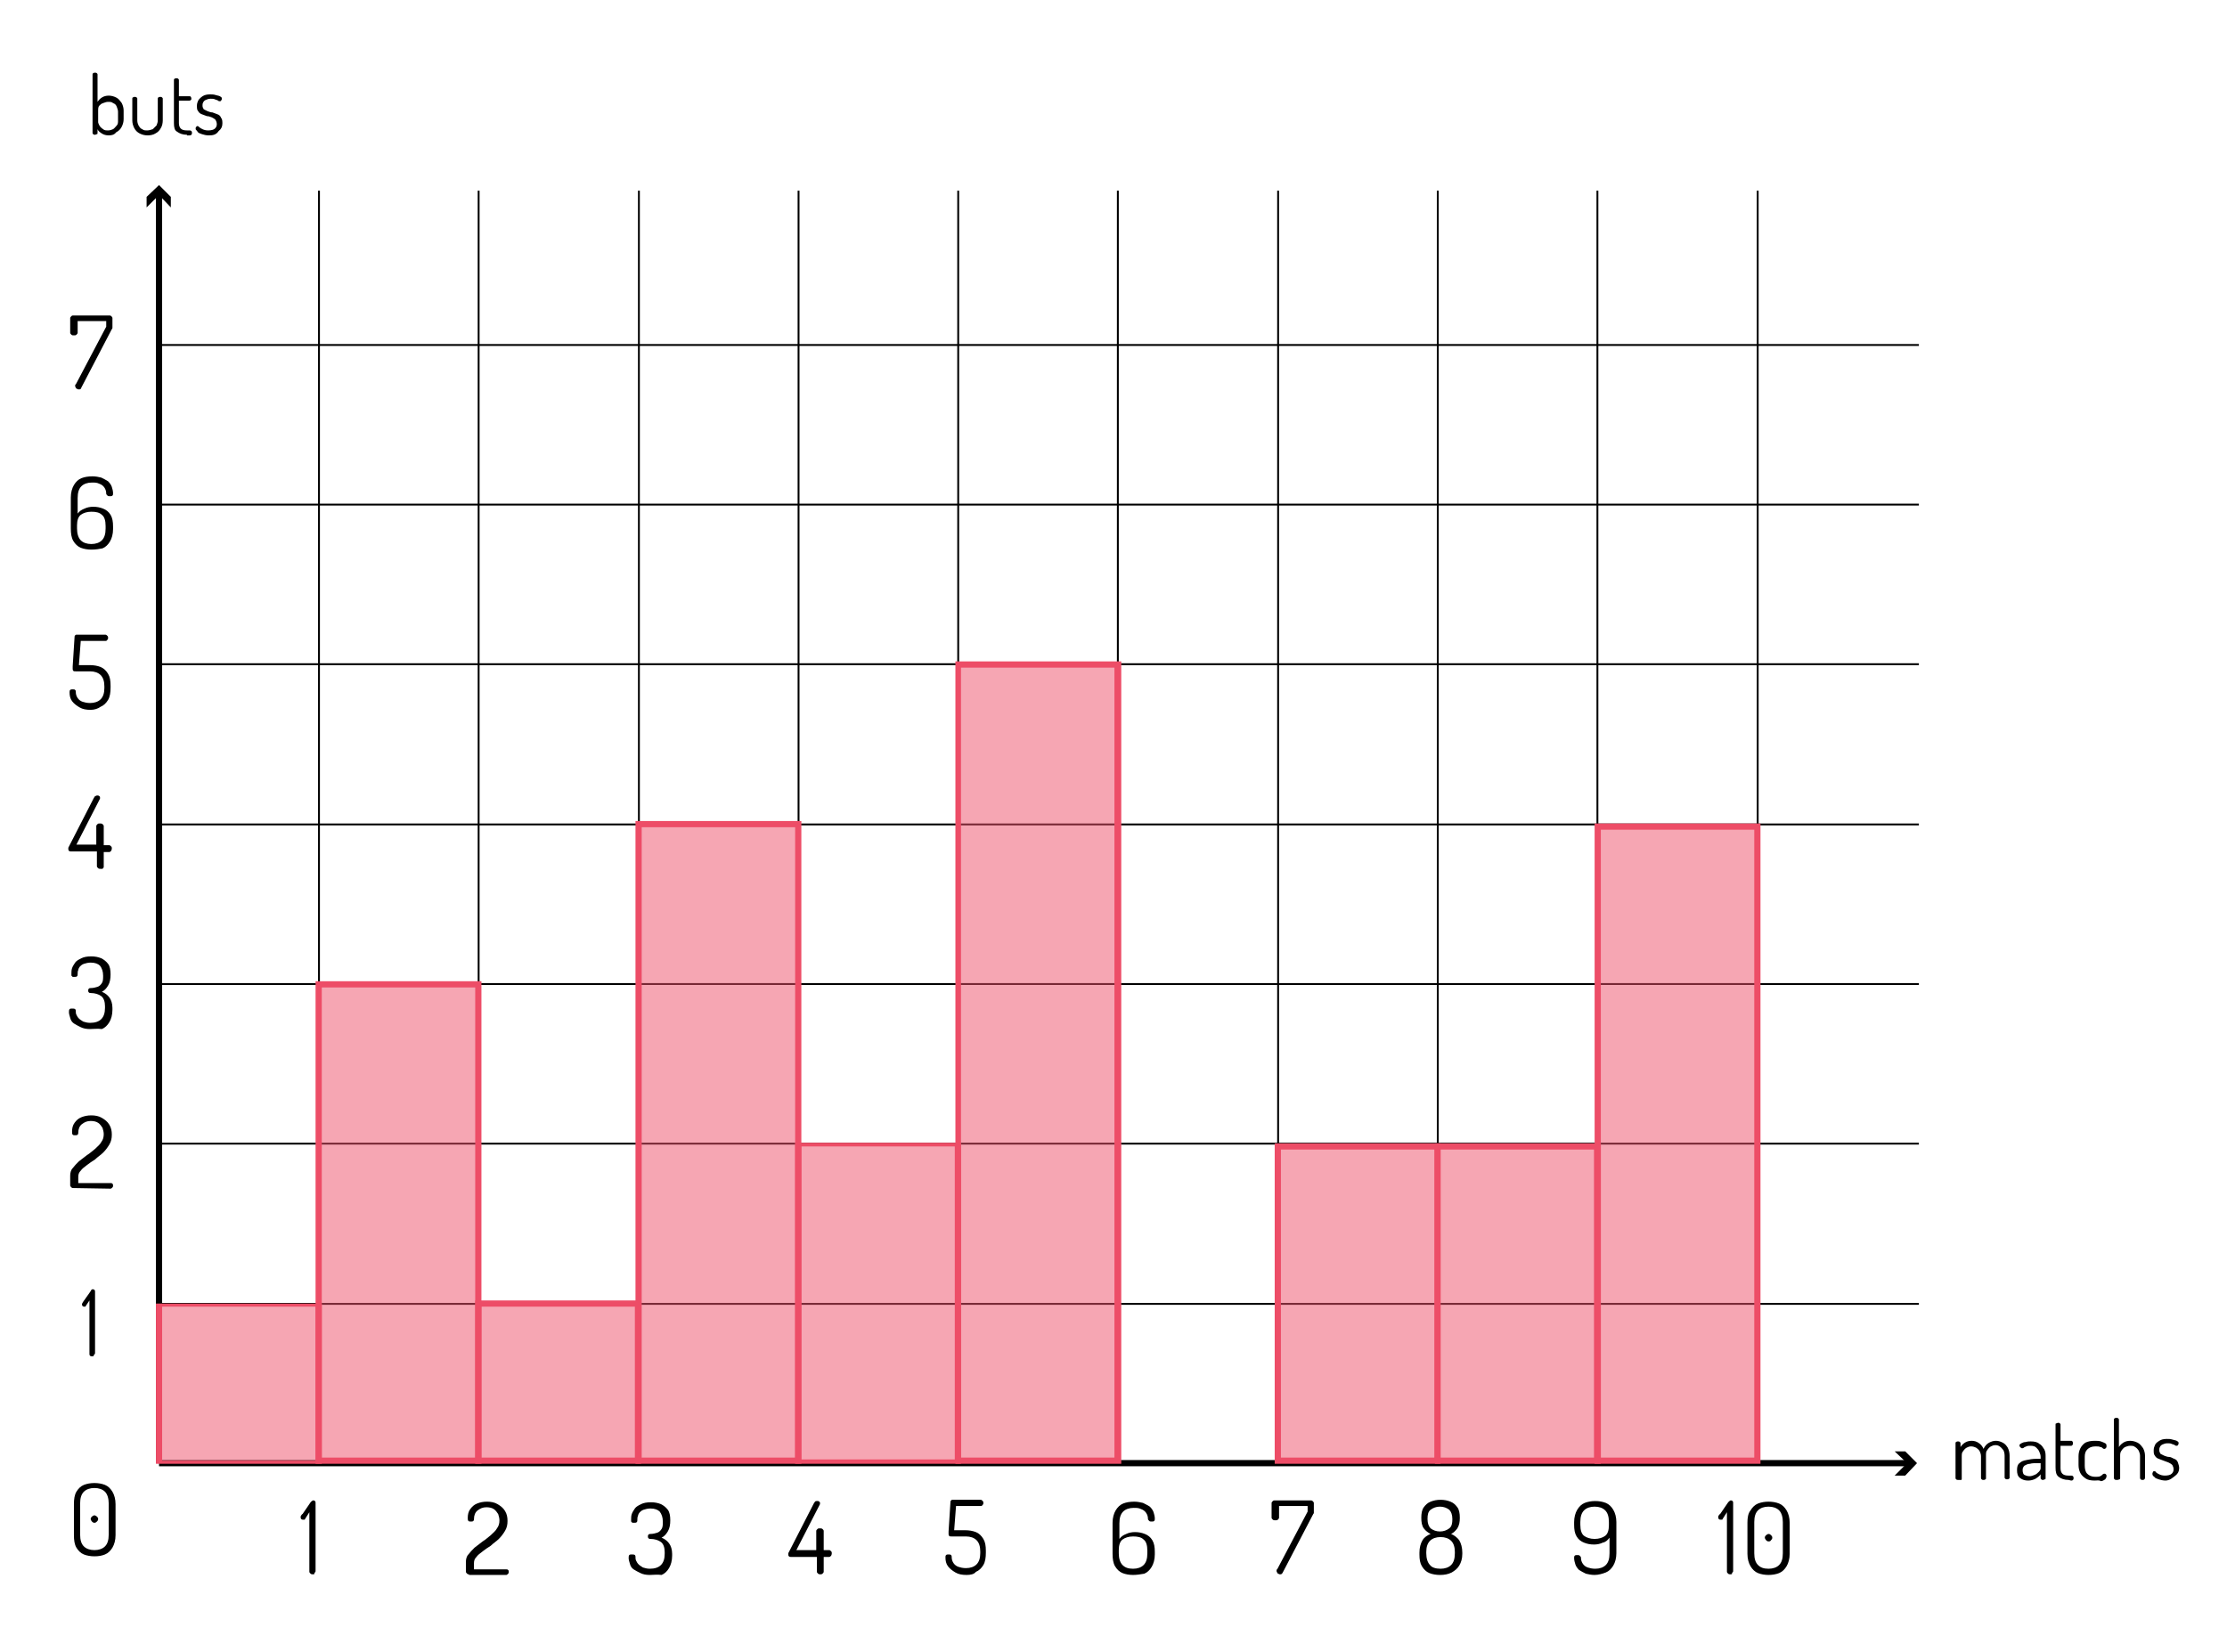 <?xml version="1.0" encoding="utf-8"?>
<!-- Generator: Adobe Illustrator 24.0.0, SVG Export Plug-In . SVG Version: 6.00 Build 0)  -->
<svg version="1.1" id="Layer_1" xmlns="http://www.w3.org/2000/svg" xmlns:xlink="http://www.w3.org/1999/xlink" x="0px" y="0px"
	 viewBox="0 0 358.5 266" style="enable-background:new 0 0 358.5 266;" xml:space="preserve">
<style type="text/css">
	.st0{fill:none;stroke:#000000;stroke-width:0.25;stroke-miterlimit:10;}
	.st1{opacity:0.5;}
	.st2{fill:#ED4D67;}
</style>
<g>
	<g>
		<g>
			<path d="M17.5,21.8c-0.4,0-0.8-0.1-1.1-0.3c-0.3-0.2-0.6-0.4-0.7-0.7v0.6c0,0.1,0,0.2-0.1,0.2s-0.2,0.1-0.3,0.1s-0.2,0-0.3-0.1
				s-0.1-0.1-0.1-0.2V12c0-0.1,0-0.2,0.1-0.2c0.1-0.1,0.2-0.1,0.3-0.1s0.2,0,0.3,0.1s0.1,0.1,0.1,0.2v4.4c0.2-0.3,0.4-0.5,0.7-0.7
				s0.7-0.3,1.1-0.3s0.8,0.1,1.2,0.3c0.4,0.2,0.6,0.5,0.9,0.9c0.2,0.4,0.3,0.8,0.3,1.2v1.4c0,0.4-0.1,0.8-0.3,1.2
				c-0.2,0.4-0.5,0.7-0.9,0.9C18.4,21.7,18,21.8,17.5,21.8z M17.4,21c0.3,0,0.6-0.1,0.8-0.2s0.4-0.4,0.6-0.6s0.2-0.5,0.2-0.8V18
				c0-0.3-0.1-0.5-0.2-0.8s-0.3-0.5-0.6-0.6c-0.2-0.2-0.5-0.2-0.8-0.2s-0.5,0.1-0.8,0.2S16.2,16.8,16,17c-0.2,0.2-0.2,0.5-0.2,0.9
				v1.8c0,0.1,0.1,0.3,0.2,0.5c0.1,0.2,0.3,0.4,0.6,0.6C16.8,21,17.1,21,17.4,21z"/>
			<path d="M23.8,21.8c-0.5,0-0.9-0.1-1.3-0.3c-0.4-0.2-0.7-0.5-0.9-0.9s-0.3-0.8-0.3-1.2v-3.5c0-0.1,0-0.2,0.1-0.2
				c0.1-0.1,0.2-0.1,0.3-0.1c0.1,0,0.2,0,0.3,0.1c0.1,0.1,0.1,0.1,0.1,0.2v3.5c0,0.3,0.1,0.6,0.2,0.8c0.2,0.3,0.3,0.5,0.6,0.6
				c0.2,0.2,0.5,0.2,0.8,0.2s0.6-0.1,0.9-0.2c0.2-0.2,0.4-0.4,0.6-0.6c0.1-0.3,0.2-0.5,0.2-0.8v-3.5c0-0.1,0-0.2,0.1-0.2
				c0.1-0.1,0.2-0.1,0.3-0.1c0.1,0,0.2,0,0.3,0.1c0.1,0.1,0.1,0.1,0.1,0.2v3.5c0,0.4-0.1,0.9-0.3,1.2c-0.2,0.4-0.5,0.7-0.9,0.9
				C24.7,21.7,24.2,21.8,23.8,21.8z"/>
			<path d="M30.1,21.7c-0.7,0-1.2-0.2-1.6-0.5C28.1,21,28,20.5,28,19.8v-6.9c0-0.1,0-0.2,0.1-0.2c0.1-0.1,0.2-0.1,0.3-0.1
				c0.1,0,0.2,0,0.3,0.1c0.1,0.1,0.1,0.1,0.1,0.2v2.6h1.7c0.1,0,0.2,0,0.2,0.1c0.1,0.1,0.1,0.2,0.1,0.3c0,0.1,0,0.2-0.1,0.2
				c-0.1,0.1-0.1,0.1-0.2,0.1h-1.7v3.6c0,0.4,0.1,0.7,0.3,0.9s0.5,0.3,1,0.3h0.4c0.1,0,0.2,0,0.3,0.1s0.1,0.2,0.1,0.3
				c0,0.1,0,0.2-0.1,0.3c-0.1,0.1-0.2,0.1-0.3,0.1h-0.4V21.7z"/>
			<path d="M33.6,21.8c-0.4,0-0.8-0.1-1.1-0.2s-0.6-0.2-0.7-0.4s-0.3-0.3-0.3-0.4s0-0.1,0-0.2s0.1-0.1,0.1-0.2c0,0,0.1-0.1,0.2-0.1
				s0.2,0.1,0.3,0.2c0.1,0.1,0.3,0.2,0.5,0.3c0.2,0.1,0.5,0.2,0.9,0.2c0.5,0,0.9-0.1,1.1-0.3c0.2-0.2,0.3-0.4,0.3-0.7
				c0-0.3-0.1-0.5-0.2-0.7c-0.2-0.2-0.4-0.3-0.6-0.4c-0.3-0.1-0.5-0.2-0.8-0.2c-0.3-0.1-0.5-0.2-0.8-0.3s-0.5-0.3-0.6-0.5
				c-0.2-0.2-0.2-0.5-0.2-0.9c0-0.3,0.1-0.6,0.2-0.8s0.4-0.5,0.7-0.7s0.7-0.3,1.2-0.3c0.3,0,0.6,0,0.9,0.1c0.3,0.1,0.5,0.1,0.7,0.2
				s0.3,0.2,0.3,0.3c0,0,0,0.1,0,0.2s-0.1,0.1-0.1,0.2c-0.1,0.1-0.1,0.1-0.2,0.1s-0.2,0-0.3-0.1s-0.3-0.1-0.5-0.2s-0.4-0.1-0.7-0.1
				s-0.6,0.1-0.8,0.2s-0.3,0.2-0.4,0.4s-0.1,0.3-0.1,0.5c0,0.3,0.1,0.4,0.2,0.6c0.2,0.1,0.4,0.2,0.6,0.3c0.3,0.1,0.5,0.2,0.8,0.2
				c0.3,0.1,0.5,0.2,0.8,0.3c0.3,0.1,0.5,0.3,0.6,0.6c0.2,0.2,0.2,0.6,0.2,0.9c0,0.5-0.2,0.9-0.6,1.2C34.8,21.7,34.3,21.8,33.6,21.8
				z"/>
		</g>
	</g>
</g>
<g>
	<g>
		<path d="M315.2,238.3c-0.1,0-0.2,0-0.3-0.1c-0.1-0.1-0.1-0.1-0.1-0.2v-5.6c0-0.1,0-0.2,0.1-0.2c0.1-0.1,0.2-0.1,0.3-0.1
			c0.1,0,0.2,0,0.3,0.1c0.1,0.1,0.1,0.1,0.1,0.2v0.6c0.2-0.3,0.4-0.5,0.7-0.7s0.7-0.3,1.1-0.3s0.8,0.1,1.2,0.4
			c0.3,0.2,0.6,0.6,0.7,0.9c0.2-0.4,0.5-0.8,0.9-1s0.7-0.3,1.1-0.3s0.7,0.1,1.1,0.3s0.6,0.5,0.8,0.8c0.2,0.4,0.3,0.8,0.3,1.3v3.5
			c0,0.1,0,0.2-0.1,0.2c-0.1,0.1-0.2,0.1-0.3,0.1c-0.1,0-0.2,0-0.3-0.1c-0.1-0.1-0.1-0.1-0.1-0.2v-3.5c0-0.4-0.1-0.7-0.2-0.9
			c-0.2-0.2-0.3-0.4-0.6-0.6s-0.5-0.2-0.7-0.2c-0.3,0-0.5,0.1-0.7,0.2s-0.4,0.3-0.6,0.6c-0.2,0.2-0.2,0.5-0.2,0.9v3.6
			c0,0.1,0,0.2-0.1,0.2c-0.1,0.1-0.2,0.1-0.3,0.1c-0.1,0-0.2,0-0.3-0.1s-0.1-0.1-0.1-0.2v-3.5c0-0.3-0.1-0.6-0.2-0.8
			c-0.1-0.2-0.3-0.4-0.6-0.6c-0.2-0.1-0.5-0.2-0.8-0.2s-0.5,0.1-0.7,0.2s-0.4,0.3-0.6,0.6c-0.2,0.2-0.2,0.5-0.2,0.9v3.5
			c0,0.1,0,0.2-0.1,0.2C315.4,238.3,315.3,238.3,315.2,238.3z"/>
		<path d="M326.5,238.4c-0.5,0-0.9-0.1-1.3-0.4s-0.5-0.7-0.5-1.3c0-0.5,0.1-0.9,0.4-1.1c0.3-0.3,0.6-0.4,1.1-0.5s1-0.2,1.6-0.2h0.7
			v-0.3c0-0.3-0.1-0.6-0.2-0.8c-0.1-0.3-0.3-0.5-0.5-0.7s-0.5-0.3-0.9-0.3c-0.3,0-0.5,0-0.7,0.1s-0.3,0.1-0.4,0.2s-0.2,0.1-0.3,0.1
			c-0.1,0-0.2-0.1-0.3-0.2c-0.1-0.1-0.1-0.2-0.1-0.3c0-0.1,0.1-0.2,0.3-0.3c0.2-0.1,0.4-0.2,0.7-0.2c0.3-0.1,0.6-0.1,0.8-0.1
			c0.6,0,1.1,0.1,1.4,0.4c0.4,0.2,0.6,0.6,0.8,0.9c0.2,0.4,0.2,0.8,0.2,1.2v3.4c0,0.1,0,0.2-0.1,0.2s-0.2,0.1-0.3,0.1
			c-0.1,0-0.2,0-0.3-0.1s-0.1-0.1-0.1-0.2v-0.6c-0.2,0.3-0.5,0.5-0.8,0.7C327.3,238.3,326.9,238.4,326.5,238.4z M326.7,237.7
			c0.3,0,0.6-0.1,0.8-0.2c0.3-0.1,0.5-0.3,0.7-0.5s0.3-0.4,0.3-0.6v-0.8h-0.6c-0.4,0-0.8,0-1.1,0.1c-0.4,0-0.7,0.2-0.9,0.3
			c-0.2,0.2-0.3,0.4-0.3,0.7c0,0.4,0.1,0.7,0.3,0.8C326.1,237.6,326.4,237.7,326.7,237.7z"/>
		<path d="M333,238.3c-0.7,0-1.2-0.2-1.6-0.5s-0.5-0.8-0.5-1.5v-6.9c0-0.1,0-0.2,0.1-0.2s0.2-0.1,0.3-0.1c0.1,0,0.2,0,0.3,0.1
			c0.1,0.1,0.1,0.1,0.1,0.2v2.6h1.7c0.1,0,0.2,0,0.2,0.1c0.1,0.1,0.1,0.2,0.1,0.3s0,0.2-0.1,0.3c-0.1,0.1-0.1,0.1-0.2,0.1h-1.7v3.6
			c0,0.4,0.1,0.7,0.3,0.9c0.2,0.2,0.5,0.3,1,0.3h0.4c0.1,0,0.2,0,0.3,0.1c0.1,0.1,0.1,0.2,0.1,0.3c0,0.1,0,0.2-0.1,0.3
			s-0.2,0.1-0.3,0.1L333,238.3L333,238.3z"/>
		<path d="M337.2,238.4c-0.6,0-1.1-0.1-1.4-0.3s-0.7-0.5-0.9-0.9c-0.2-0.4-0.3-0.8-0.3-1.3v-1.4c0-0.5,0.1-0.9,0.3-1.3
			c0.2-0.4,0.5-0.7,0.8-0.9c0.4-0.2,0.9-0.3,1.5-0.3c0.4,0,0.7,0,1,0.1s0.5,0.2,0.7,0.3c0.2,0.1,0.2,0.3,0.2,0.4s0,0.1,0,0.2
			s-0.1,0.1-0.1,0.2c-0.1,0-0.1,0.1-0.2,0.1s-0.2,0-0.3-0.1c-0.1-0.1-0.2-0.2-0.4-0.2c-0.2-0.1-0.4-0.1-0.8-0.1
			c-0.6,0-1,0.2-1.3,0.5s-0.4,0.7-0.4,1.2v1.4c0,0.5,0.1,1,0.4,1.3s0.7,0.5,1.3,0.5c0.3,0,0.6,0,0.8-0.1c0.2-0.1,0.3-0.2,0.4-0.3
			c0.1-0.1,0.2-0.1,0.3-0.1c0.1,0,0.1,0,0.2,0.1s0.1,0.1,0.1,0.2s0,0.1,0,0.2s-0.1,0.2-0.2,0.4c-0.2,0.1-0.4,0.3-0.7,0.3
			C337.9,238.3,337.6,238.4,337.2,238.4z"/>
		<path d="M340.7,238.3c-0.1,0-0.2,0-0.3-0.1c-0.1-0.1-0.1-0.1-0.1-0.2v-9.4c0-0.1,0-0.2,0.1-0.2c0.1-0.1,0.2-0.1,0.3-0.1
			c0.1,0,0.2,0,0.3,0.1c0.1,0.1,0.1,0.1,0.1,0.2v4.4c0.2-0.3,0.4-0.5,0.7-0.7s0.7-0.3,1.1-0.3s0.8,0.1,1.2,0.3
			c0.4,0.2,0.6,0.5,0.9,0.9c0.2,0.4,0.3,0.8,0.3,1.2v3.5c0,0.1,0,0.2-0.1,0.3c-0.1,0.1-0.2,0.1-0.3,0.1c-0.1,0-0.2,0-0.3-0.1
			c-0.1-0.1-0.1-0.1-0.1-0.3v-3.5c0-0.3-0.1-0.5-0.2-0.8c-0.2-0.3-0.4-0.5-0.6-0.6c-0.2-0.2-0.5-0.2-0.8-0.2s-0.5,0.1-0.8,0.2
			c-0.2,0.1-0.4,0.3-0.6,0.6s-0.2,0.5-0.2,0.9v3.5c0,0.1,0,0.2-0.1,0.2C341,238.3,340.9,238.3,340.7,238.3z"/>
		<path d="M348.6,238.4c-0.4,0-0.8-0.1-1.1-0.2c-0.3-0.1-0.6-0.2-0.7-0.4c-0.2-0.1-0.3-0.3-0.3-0.4s0-0.1,0-0.2s0.1-0.1,0.1-0.2
			s0.1-0.1,0.2-0.1s0.2,0,0.3,0.2c0.1,0.1,0.3,0.2,0.5,0.3c0.2,0.1,0.5,0.2,0.9,0.2c0.5,0,0.9-0.1,1.1-0.3s0.3-0.4,0.3-0.7
			c0-0.3-0.1-0.5-0.2-0.7c-0.2-0.2-0.4-0.3-0.6-0.4c-0.3-0.1-0.5-0.2-0.8-0.3c-0.3-0.1-0.5-0.2-0.8-0.3c-0.3-0.1-0.5-0.3-0.6-0.5
			c-0.2-0.2-0.2-0.5-0.2-0.9c0-0.3,0.1-0.6,0.2-0.8c0.1-0.3,0.4-0.5,0.7-0.7s0.7-0.3,1.2-0.3c0.3,0,0.6,0,0.9,0.1s0.5,0.1,0.7,0.2
			s0.3,0.2,0.3,0.3c0,0,0,0.1,0,0.2s-0.1,0.1-0.1,0.2c-0.1,0.1-0.1,0.1-0.2,0.1s-0.2,0-0.3-0.1c-0.1-0.1-0.3-0.1-0.5-0.2
			s-0.4-0.1-0.7-0.1c-0.3,0-0.6,0.1-0.8,0.2c-0.2,0.1-0.3,0.2-0.4,0.4c-0.1,0.2-0.1,0.3-0.1,0.5c0,0.3,0.1,0.4,0.2,0.6
			c0.2,0.1,0.4,0.2,0.6,0.3c0.3,0.1,0.5,0.2,0.8,0.2s0.5,0.2,0.8,0.3c0.3,0.1,0.5,0.3,0.6,0.6s0.2,0.6,0.2,0.9
			c0,0.5-0.2,0.9-0.6,1.2S349.3,238.4,348.6,238.4z"/>
	</g>
</g>
<g>
	<g>
		<g>
			<g>
				<path d="M50.4,253.5c-0.1,0-0.3,0-0.4-0.1c-0.1-0.1-0.2-0.2-0.2-0.3v-9.6l-0.7,1.1c0,0.1-0.1,0.1-0.1,0.1c-0.1,0-0.1,0-0.2,0
					c-0.1,0-0.2,0-0.3-0.1s-0.1-0.2-0.1-0.3c0-0.1,0-0.2,0.1-0.3s0.1-0.2,0.2-0.2l1.3-1.9c0.1-0.1,0.1-0.1,0.2-0.2
					c0.1,0,0.1-0.1,0.2-0.1c0.1,0,0.2,0,0.3,0.1s0.1,0.2,0.1,0.3v11c0,0.1-0.1,0.2-0.2,0.3C50.7,253.4,50.6,253.5,50.4,253.5z"/>
			</g>
		</g>
	</g>
	<g>
		<g>
			<g>
				<path d="M14.8,218.4c-0.1,0-0.2,0-0.3-0.1s-0.1-0.2-0.1-0.3v-8.6l-0.6,0.9c0,0.1-0.1,0.1-0.1,0.1h-0.1c-0.1,0-0.2,0-0.3-0.1
					s-0.1-0.2-0.1-0.3c0-0.1,0-0.1,0.1-0.2c0-0.1,0.1-0.2,0.1-0.2l1.2-1.7c0-0.1,0.1-0.1,0.1-0.2c0,0,0.1-0.1,0.2-0.1
					c0.1,0,0.2,0,0.3,0.1s0.1,0.2,0.1,0.3v9.9c0,0.1-0.1,0.2-0.2,0.3C15.1,218.4,15,218.4,14.8,218.4z"/>
			</g>
		</g>
	</g>
	<g>
		<g>
			<g>
				<path d="M11.8,191.3c-0.1,0-0.2,0-0.3-0.1s-0.2-0.2-0.2-0.3v-1.6c0-0.4,0.1-0.9,0.4-1.2c0.3-0.4,0.6-0.7,1-1.1
					c0.4-0.3,0.9-0.7,1.3-1c0.5-0.3,0.9-0.7,1.3-1c0.4-0.4,0.8-0.7,1-1.1c0.3-0.4,0.4-0.8,0.4-1.3c0-0.3-0.1-0.7-0.2-1
					c-0.2-0.3-0.4-0.6-0.7-0.8s-0.7-0.3-1.2-0.3c-0.6,0-1,0.2-1.4,0.5s-0.6,0.8-0.6,1.4c0,0.1,0,0.2-0.1,0.3s-0.2,0.1-0.4,0.1
					s-0.3,0-0.4-0.1c-0.1-0.1-0.1-0.3-0.1-0.5c0-0.5,0.1-1,0.4-1.4c0.3-0.4,0.6-0.7,1.1-0.9s1-0.3,1.6-0.3s1.2,0.1,1.7,0.4
					c0.5,0.3,0.9,0.6,1.2,1.1c0.3,0.5,0.4,1,0.4,1.6s-0.1,1.1-0.4,1.6s-0.6,0.9-1,1.3c-0.4,0.4-0.9,0.7-1.3,1.1
					c-0.5,0.3-0.9,0.6-1.3,0.9c-0.4,0.3-0.8,0.6-1,0.9c-0.3,0.3-0.4,0.6-0.4,1v1h5.2c0.1,0,0.2,0,0.3,0.1c0.1,0.1,0.1,0.2,0.1,0.3
					s0,0.2-0.1,0.3s-0.2,0.2-0.3,0.2L11.8,191.3L11.8,191.3z"/>
			</g>
		</g>
	</g>
	<g>
		<g>
			<g>
				<path d="M14.5,165.7c-0.6,0-1.1-0.1-1.5-0.3s-0.8-0.4-1.1-0.6s-0.5-0.5-0.6-0.9s-0.2-0.6-0.2-0.9c0-0.2,0-0.4,0.1-0.5
					s0.2-0.1,0.4-0.1s0.4,0,0.5,0.1s0.1,0.2,0.1,0.3c0,0.2,0,0.4,0.1,0.6c0.1,0.2,0.2,0.4,0.4,0.6c0.2,0.2,0.4,0.3,0.7,0.5
					c0.3,0.1,0.7,0.2,1.1,0.2c0.8,0,1.4-0.2,1.8-0.6c0.4-0.4,0.6-1,0.6-1.8V162c0-0.7-0.2-1.3-0.6-1.6s-1-0.5-1.7-0.5
					c-0.1,0-0.2,0-0.3-0.1s-0.1-0.2-0.1-0.3s0-0.2,0.1-0.3s0.2-0.1,0.3-0.1c0.4,0,0.8-0.1,1.1-0.2c0.3-0.1,0.5-0.3,0.7-0.6
					s0.2-0.7,0.2-1.2c0-0.7-0.2-1.2-0.5-1.6c-0.3-0.3-0.8-0.5-1.5-0.5c-0.4,0-0.8,0.1-1.1,0.2c-0.3,0.1-0.5,0.3-0.6,0.4
					s-0.3,0.4-0.3,0.6c-0.1,0.2-0.1,0.4-0.1,0.6c0,0.2,0,0.3-0.1,0.4c-0.1,0.1-0.2,0.1-0.4,0.1s-0.3,0-0.3,0s-0.1-0.1-0.2-0.2
					c0-0.1,0-0.2,0-0.4s0-0.5,0.1-0.8s0.3-0.6,0.5-0.9c0.2-0.3,0.6-0.5,1-0.7s0.9-0.3,1.6-0.3c0.6,0,1.1,0.1,1.6,0.3
					c0.4,0.2,0.8,0.5,1.1,0.9s0.4,1,0.4,1.7s-0.1,1.3-0.4,1.8s-0.6,0.8-1,1c0.5,0.2,0.9,0.5,1.2,0.9c0.3,0.4,0.5,1,0.5,1.7v0.3
					c0,0.8-0.2,1.5-0.5,2s-0.7,0.9-1.2,1.1C15.7,165.6,15.1,165.7,14.5,165.7z"/>
			</g>
		</g>
	</g>
	<g>
		<g>
			<g>
				<path d="M16.2,139.9c-0.1,0-0.3,0-0.4-0.1c-0.1-0.1-0.2-0.2-0.2-0.3v-2.4h-4.2c-0.1,0-0.2,0-0.3-0.1s-0.1-0.2-0.1-0.3
					s0-0.1,0-0.1v-0.1l4.1-8c0.1-0.1,0.1-0.2,0.2-0.3c0.1,0,0.2-0.1,0.3-0.1s0.2,0,0.2,0c0.1,0,0.1,0.1,0.2,0.1
					c0.1,0.1,0.1,0.1,0.1,0.2c0,0.1,0,0.1,0,0.2l-3.8,7.4h3.2v-3c0-0.1,0.1-0.2,0.2-0.3c0.1-0.1,0.2-0.1,0.4-0.1
					c0.1,0,0.3,0,0.4,0.1s0.2,0.2,0.2,0.3v3.1h0.9c0.1,0,0.2,0.1,0.3,0.2s0.1,0.2,0.1,0.3s0,0.2-0.1,0.4c-0.1,0.1-0.2,0.2-0.3,0.2
					h-0.9v2.4c0,0.1-0.1,0.2-0.2,0.3C16.5,139.9,16.4,139.9,16.2,139.9z"/>
			</g>
		</g>
	</g>
	<g>
		<g>
			<g>
				<path d="M14.6,114.3c-0.7,0-1.3-0.1-1.8-0.4c-0.5-0.3-0.9-0.6-1.2-1s-0.4-0.9-0.4-1.4c0-0.2,0-0.3,0.1-0.4
					c0.1-0.1,0.2-0.1,0.4-0.1s0.3,0,0.4,0.1c0.1,0.1,0.1,0.2,0.1,0.3c0,0.4,0.1,0.7,0.3,1s0.5,0.5,0.8,0.6s0.7,0.2,1.2,0.2
					c0.7,0,1.3-0.2,1.7-0.6c0.4-0.4,0.6-1,0.6-1.8v-0.3c0-0.8-0.2-1.4-0.6-1.8c-0.4-0.4-1-0.6-1.7-0.6h-2.3c-0.2,0-0.4,0-0.4-0.1
					c-0.1-0.1-0.1-0.2-0.1-0.3s0-0.1,0-0.2c0,0,0-0.1,0-0.2l0.3-4.7c0-0.1,0-0.2,0.1-0.3s0.1-0.1,0.2-0.1H17c0.1,0,0.2,0.1,0.3,0.2
					s0.1,0.2,0.1,0.3s0,0.2-0.1,0.3s-0.1,0.2-0.3,0.2h-4l-0.3,3.9h1.8c0.6,0,1.2,0.1,1.7,0.3c0.5,0.2,0.9,0.6,1.2,1.1
					s0.4,1.1,0.4,1.9v0.3c0,0.8-0.1,1.5-0.4,2s-0.7,0.9-1.2,1.1C15.8,114.1,15.2,114.3,14.6,114.3z"/>
			</g>
		</g>
	</g>
	<g>
		<g>
			<g>
				<path d="M14.7,88.5c-0.6,0-1.2-0.1-1.7-0.3s-0.9-0.6-1.2-1.1s-0.4-1.2-0.4-2v-5c0-0.8,0.2-1.5,0.5-2s0.7-0.9,1.2-1.1
					s1.1-0.3,1.8-0.3c0.5,0,1,0.1,1.4,0.2c0.4,0.2,0.8,0.4,1.1,0.6c0.3,0.3,0.5,0.6,0.6,0.9s0.2,0.7,0.2,1c0,0.2,0,0.3-0.1,0.4
					c-0.1,0.1-0.2,0.1-0.4,0.1c-0.2,0-0.3,0-0.4-0.1s-0.2-0.2-0.2-0.3c0-0.4-0.1-0.7-0.3-1c-0.2-0.3-0.5-0.5-0.8-0.6
					c-0.4-0.2-0.7-0.2-1.2-0.2c-0.7,0-1.3,0.2-1.7,0.6s-0.6,1-0.6,1.9v2.5c0.3-0.4,0.6-0.6,1.1-0.8c0.4-0.2,0.9-0.3,1.4-0.3
					c0.6,0,1.1,0.1,1.6,0.3s0.9,0.5,1.2,1c0.3,0.5,0.4,1.1,0.4,1.9v0.4c0,0.8-0.2,1.5-0.5,2s-0.7,0.9-1.2,1.1
					C16,88.4,15.4,88.5,14.7,88.5z M14.7,87.6c0.7,0,1.3-0.2,1.7-0.6c0.4-0.4,0.6-1,0.6-1.9v-0.4c0-0.9-0.2-1.5-0.6-1.8
					c-0.4-0.4-1-0.5-1.7-0.5s-1.3,0.2-1.7,0.5s-0.6,0.9-0.6,1.7v0.5c0,0.8,0.2,1.5,0.6,1.9C13.4,87.4,14,87.6,14.7,87.6z"/>
			</g>
		</g>
	</g>
	<g>
		<g>
			<g>
				<path d="M12.7,62.7c-0.1,0-0.2,0-0.3-0.1c-0.1,0-0.2-0.1-0.2-0.2c-0.1-0.1-0.1-0.2-0.1-0.3c0-0.1,0-0.2,0.1-0.2l4.9-9.3v-0.9
					h-4.6v1.9c0,0.1-0.1,0.2-0.2,0.3C12.2,54,12.1,54,11.9,54s-0.3,0-0.4-0.1c-0.1-0.1-0.2-0.2-0.2-0.3v-2.4c0-0.1,0.1-0.2,0.2-0.3
					c0.1-0.1,0.2-0.1,0.3-0.1h5.8c0.1,0,0.2,0,0.3,0.1c0.1,0.1,0.2,0.2,0.2,0.3v1.4c0,0.1,0,0.1,0,0.2S18,53,18,53l-4.9,9.4
					C13,62.7,12.9,62.7,12.7,62.7z"/>
			</g>
		</g>
	</g>
	<g>
		<g>
			<g>
				<path d="M15.2,250.6c-0.6,0-1.2-0.1-1.7-0.3c-0.5-0.2-0.9-0.6-1.2-1.1s-0.4-1.2-0.4-2v-5c0-0.8,0.1-1.5,0.4-2
					c0.3-0.5,0.7-0.9,1.2-1.1s1.1-0.3,1.7-0.3c0.6,0,1.2,0.1,1.7,0.3s0.9,0.6,1.2,1.1c0.3,0.5,0.5,1.2,0.5,2v5c0,0.8-0.2,1.5-0.5,2
					s-0.7,0.9-1.2,1.1S15.9,250.6,15.2,250.6z M15.2,249.6c0.7,0,1.3-0.2,1.7-0.6s0.6-1,0.6-1.9v-5c0-0.8-0.2-1.5-0.6-1.9
					s-1-0.6-1.7-0.6s-1.3,0.2-1.7,0.6s-0.6,1-0.6,1.9v5c0,0.9,0.2,1.5,0.6,1.9C13.9,249.4,14.5,249.6,15.2,249.6z M15.2,245.2
					c-0.2,0-0.3-0.1-0.4-0.2c-0.1-0.1-0.2-0.3-0.2-0.4c0-0.2,0.1-0.3,0.2-0.4c0.1-0.1,0.3-0.2,0.4-0.2s0.3,0.1,0.4,0.2
					c0.1,0.1,0.2,0.2,0.2,0.4c0,0.2-0.1,0.3-0.2,0.4S15.4,245.2,15.2,245.2z"/>
			</g>
		</g>
	</g>
	<g>
		<g>
			<g>
				<path d="M75.5,253.5c-0.1,0-0.2,0-0.3-0.1c-0.1-0.1-0.2-0.2-0.2-0.3v-1.6c0-0.4,0.1-0.9,0.4-1.2c0.3-0.4,0.6-0.7,1-1.1
					c0.4-0.3,0.9-0.7,1.3-1c0.5-0.3,0.9-0.7,1.3-1c0.4-0.4,0.8-0.7,1-1.1c0.3-0.4,0.4-0.8,0.4-1.3c0-0.3-0.1-0.7-0.2-1
					c-0.2-0.3-0.4-0.6-0.7-0.8s-0.7-0.3-1.2-0.3c-0.6,0-1,0.2-1.4,0.5s-0.6,0.8-0.6,1.4c0,0.1,0,0.2-0.1,0.3S76,245,75.8,245
					s-0.3,0-0.4-0.1s-0.1-0.3-0.1-0.5c0-0.5,0.1-1,0.4-1.4s0.6-0.7,1.1-0.9c0.5-0.2,1-0.3,1.6-0.3s1.2,0.1,1.7,0.4s0.9,0.6,1.2,1.1
					c0.3,0.5,0.4,1,0.4,1.6s-0.1,1.1-0.4,1.6s-0.6,0.9-1,1.3s-0.9,0.7-1.3,1.1c-0.5,0.3-0.9,0.6-1.3,0.9s-0.8,0.6-1,0.9
					c-0.3,0.3-0.4,0.6-0.4,1v1h5.2c0.1,0,0.2,0,0.3,0.1c0.1,0.1,0.1,0.2,0.1,0.3c0,0.1,0,0.2-0.1,0.3c-0.1,0.1-0.2,0.2-0.3,0.2h-6
					V253.5z"/>
			</g>
		</g>
	</g>
	<g>
		<g>
			<g>
				<path d="M104.6,253.6c-0.6,0-1.1-0.1-1.5-0.3c-0.4-0.2-0.8-0.4-1.1-0.6s-0.5-0.5-0.6-0.9s-0.2-0.6-0.2-0.9c0-0.2,0-0.4,0.1-0.5
					s0.2-0.1,0.4-0.1c0.2,0,0.4,0,0.5,0.1s0.1,0.2,0.1,0.3c0,0.2,0,0.4,0.1,0.6s0.2,0.4,0.4,0.6c0.2,0.2,0.4,0.3,0.7,0.5
					c0.3,0.1,0.7,0.2,1.1,0.2c0.8,0,1.4-0.2,1.8-0.6s0.6-1,0.6-1.8v-0.3c0-0.7-0.2-1.3-0.6-1.6s-1-0.5-1.7-0.5c-0.1,0-0.2,0-0.3-0.1
					s-0.1-0.2-0.1-0.3c0-0.1,0-0.2,0.1-0.3c0.1-0.1,0.2-0.1,0.3-0.1c0.4,0,0.8-0.1,1.1-0.2c0.3-0.1,0.5-0.3,0.7-0.6s0.2-0.7,0.2-1.2
					c0-0.7-0.2-1.2-0.5-1.6c-0.3-0.3-0.8-0.5-1.5-0.5c-0.4,0-0.8,0.1-1.1,0.2c-0.3,0.1-0.5,0.3-0.6,0.4s-0.3,0.4-0.3,0.6
					c-0.1,0.2-0.1,0.4-0.1,0.6s0,0.3-0.1,0.4s-0.2,0.1-0.4,0.1c-0.2,0-0.3,0-0.3,0s-0.1-0.1-0.2-0.2c0-0.1,0-0.2,0-0.4
					c0-0.2,0-0.5,0.1-0.8s0.3-0.6,0.5-0.9s0.6-0.5,1-0.7s0.9-0.3,1.6-0.3c0.6,0,1.1,0.1,1.6,0.3c0.4,0.2,0.8,0.5,1.1,0.9
					s0.4,1,0.4,1.7s-0.1,1.3-0.4,1.8s-0.6,0.8-1,1c0.5,0.2,0.9,0.5,1.2,0.9c0.3,0.4,0.5,1,0.5,1.7v0.3c0,0.8-0.2,1.5-0.5,2
					s-0.7,0.9-1.2,1.1C105.8,253.5,105.2,253.6,104.6,253.6z"/>
			</g>
		</g>
	</g>
	<g>
		<g>
			<g>
				<path d="M132.1,253.5c-0.1,0-0.3,0-0.4-0.1c-0.1-0.1-0.2-0.2-0.2-0.3v-2.4h-4.2c-0.1,0-0.2,0-0.3-0.1c-0.1-0.1-0.1-0.2-0.1-0.3
					c0-0.1,0-0.1,0-0.1v-0.1l4.1-8c0.1-0.1,0.1-0.2,0.2-0.3s0.2-0.1,0.3-0.1s0.2,0,0.2,0c0.1,0,0.1,0.1,0.2,0.1
					c0.1,0.1,0.1,0.1,0.1,0.2s0,0.1,0,0.2l-3.8,7.4h3.2v-3.1c0-0.1,0.1-0.2,0.2-0.3c0.1-0.1,0.2-0.1,0.4-0.1c0.1,0,0.3,0,0.4,0.1
					c0.1,0.1,0.2,0.2,0.2,0.3v3.1h0.9c0.1,0,0.2,0.1,0.3,0.2s0.1,0.2,0.1,0.3c0,0.1,0,0.2-0.1,0.4c-0.1,0.1-0.2,0.2-0.3,0.2h-0.9
					v2.4c0,0.1-0.1,0.2-0.2,0.3C132.4,253.4,132.3,253.5,132.1,253.5z"/>
			</g>
		</g>
	</g>
	<g>
		<g>
			<g>
				<path d="M155.6,253.6c-0.7,0-1.3-0.1-1.8-0.4s-0.9-0.6-1.2-1s-0.4-0.9-0.4-1.4c0-0.2,0-0.3,0.1-0.4s0.2-0.1,0.4-0.1
					s0.3,0,0.4,0.1c0.1,0.1,0.1,0.2,0.1,0.3c0,0.4,0.1,0.7,0.3,1s0.5,0.5,0.8,0.6s0.7,0.2,1.2,0.2c0.7,0,1.3-0.2,1.7-0.6
					s0.6-1,0.6-1.8v-0.3c0-0.8-0.2-1.4-0.6-1.8c-0.4-0.4-1-0.6-1.7-0.6h-2.3c-0.2,0-0.4,0-0.4-0.1c-0.1-0.1-0.1-0.2-0.1-0.3
					c0-0.1,0-0.1,0-0.2c0,0,0-0.1,0-0.2l0.3-4.7c0-0.1,0-0.2,0.1-0.3c0.1-0.1,0.1-0.1,0.2-0.1h4.6c0.1,0,0.2,0.1,0.3,0.2
					s0.1,0.2,0.1,0.3c0,0.1,0,0.2-0.1,0.3s-0.1,0.2-0.3,0.2h-4l-0.3,3.9h1.8c0.6,0,1.2,0.1,1.7,0.3c0.5,0.2,0.9,0.6,1.2,1.1
					s0.4,1.1,0.4,1.9v0.3c0,0.8-0.1,1.5-0.4,2s-0.7,0.9-1.2,1.1C156.8,253.5,156.2,253.6,155.6,253.6z"/>
			</g>
		</g>
	</g>
	<g>
		<g>
			<g>
				<path d="M182.4,253.6c-0.6,0-1.2-0.1-1.7-0.3c-0.5-0.2-0.9-0.6-1.2-1.1s-0.4-1.2-0.4-2v-5c0-0.8,0.2-1.5,0.5-2s0.7-0.9,1.2-1.1
					s1.1-0.3,1.8-0.3c0.5,0,1,0.1,1.4,0.2c0.4,0.2,0.8,0.4,1.1,0.6c0.3,0.3,0.5,0.6,0.6,0.9s0.2,0.7,0.2,1c0,0.2,0,0.3-0.1,0.4
					s-0.2,0.1-0.4,0.1s-0.3,0-0.4-0.1c-0.1-0.1-0.2-0.2-0.2-0.3c0-0.4-0.1-0.7-0.3-1s-0.5-0.5-0.8-0.6c-0.4-0.2-0.7-0.2-1.2-0.2
					c-0.7,0-1.3,0.2-1.7,0.6s-0.6,1-0.6,1.9v2.5c0.3-0.4,0.6-0.6,1.1-0.8c0.4-0.2,0.9-0.3,1.4-0.3c0.6,0,1.1,0.1,1.6,0.3
					c0.5,0.2,0.9,0.5,1.2,1s0.4,1.1,0.4,1.9v0.4c0,0.8-0.2,1.5-0.5,2s-0.7,0.9-1.2,1.1C183.6,253.5,183,253.6,182.4,253.6z
					 M182.4,252.6c0.7,0,1.3-0.2,1.7-0.6s0.6-1,0.6-1.9v-0.4c0-0.9-0.2-1.5-0.6-1.8c-0.4-0.4-1-0.5-1.7-0.5s-1.3,0.2-1.7,0.5
					s-0.6,0.9-0.6,1.7v0.5c0,0.8,0.2,1.5,0.6,1.9C181.1,252.4,181.6,252.6,182.4,252.6z"/>
			</g>
		</g>
	</g>
	<g>
		<g>
			<g>
				<path d="M206.1,253.5c-0.1,0-0.2,0-0.3-0.1c-0.1,0-0.2-0.1-0.2-0.2c-0.1-0.1-0.1-0.2-0.1-0.3c0-0.1,0-0.2,0.1-0.2l4.9-9.3v-0.9
					h-4.6v1.9c0,0.1-0.1,0.2-0.2,0.3c-0.1,0.1-0.2,0.1-0.4,0.1c-0.1,0-0.3,0-0.4-0.1c-0.1-0.1-0.2-0.2-0.2-0.3V242
					c0-0.1,0.1-0.2,0.2-0.3c0.1-0.1,0.2-0.1,0.3-0.1h5.8c0.1,0,0.2,0,0.3,0.1s0.2,0.2,0.2,0.3v1.4c0,0.1,0,0.1,0,0.2
					s-0.1,0.2-0.1,0.2l-4.9,9.4C206.4,253.4,206.3,253.5,206.1,253.5z"/>
			</g>
		</g>
	</g>
	<g>
		<g>
			<g>
				<path d="M231.8,253.6c-0.6,0-1.2-0.1-1.7-0.3c-0.5-0.2-0.9-0.6-1.2-1.1s-0.4-1.1-0.4-1.9V250c0-0.8,0.2-1.5,0.5-2s0.8-0.8,1.3-1
					c-0.4-0.2-0.8-0.5-1.1-0.9s-0.4-1-0.4-1.7s0.1-1.3,0.4-1.7c0.3-0.4,0.6-0.7,1.1-0.9c0.5-0.2,1-0.3,1.6-0.3s1.1,0.1,1.6,0.3
					c0.5,0.2,0.8,0.5,1.1,0.9s0.4,1,0.4,1.7s-0.1,1.2-0.4,1.7c-0.3,0.4-0.6,0.7-1,0.9c0.5,0.2,1,0.6,1.3,1c0.3,0.5,0.5,1.2,0.5,2
					v0.2c0,0.8-0.2,1.4-0.5,1.9s-0.7,0.8-1.2,1.1C233.1,253.5,232.5,253.6,231.8,253.6z M231.9,252.6c0.7,0,1.3-0.2,1.7-0.6
					s0.6-1,0.6-1.9v-0.2c0-0.8-0.2-1.4-0.6-1.8s-1-0.6-1.7-0.6s-1.3,0.2-1.7,0.6s-0.6,1-0.6,1.8v0.2c0,0.8,0.2,1.5,0.6,1.9
					C230.5,252.4,231.1,252.6,231.9,252.6z M231.8,246.6c0.6,0,1.1-0.2,1.5-0.5s0.5-0.8,0.5-1.5s-0.2-1.2-0.5-1.5
					c-0.4-0.3-0.9-0.5-1.5-0.5s-1.1,0.2-1.5,0.5s-0.5,0.8-0.5,1.5s0.2,1.2,0.5,1.5C230.7,246.4,231.2,246.6,231.8,246.6z"/>
			</g>
		</g>
	</g>
	<g>
		<g>
			<g>
				<path d="M256.7,253.6c-0.5,0-1-0.1-1.4-0.2c-0.4-0.2-0.8-0.4-1.1-0.6c-0.3-0.3-0.5-0.6-0.6-0.9s-0.2-0.7-0.2-1
					c0-0.2,0-0.3,0.1-0.4s0.2-0.1,0.4-0.1s0.3,0,0.4,0.1c0.1,0.1,0.2,0.2,0.2,0.3c0,0.4,0.1,0.7,0.3,1s0.5,0.5,0.8,0.6
					s0.7,0.2,1.2,0.2c0.7,0,1.3-0.2,1.7-0.6c0.4-0.4,0.6-1,0.6-1.9v-2.5c-0.3,0.4-0.6,0.7-1.1,0.8c-0.4,0.2-0.9,0.3-1.4,0.3
					c-0.6,0-1.1-0.1-1.6-0.3c-0.5-0.2-0.9-0.5-1.2-1s-0.4-1.1-0.4-1.9v-0.4c0-0.8,0.2-1.5,0.5-2s0.7-0.9,1.2-1.1s1.1-0.3,1.7-0.3
					s1.2,0.1,1.7,0.3s0.9,0.6,1.2,1.1c0.3,0.5,0.5,1.2,0.5,2v5c0,0.8-0.2,1.5-0.5,2s-0.7,0.9-1.2,1.1S257.3,253.6,256.7,253.6z
					 M256.7,247.8c0.7,0,1.3-0.2,1.7-0.5c0.4-0.3,0.6-0.9,0.6-1.7v-0.5c0-0.9-0.2-1.5-0.6-1.9s-1-0.6-1.7-0.6s-1.3,0.2-1.7,0.6
					s-0.6,1-0.6,1.9v0.4c0,0.9,0.2,1.5,0.6,1.8C255.4,247.6,256,247.8,256.7,247.8z"/>
			</g>
		</g>
	</g>
	<g>
		<g>
			<g>
				<path d="M278.6,253.5c-0.1,0-0.3,0-0.4-0.1s-0.2-0.2-0.2-0.3v-9.6l-0.7,1.1c0,0.1-0.1,0.1-0.1,0.1c-0.1,0-0.1,0-0.2,0
					s-0.2,0-0.3-0.1c-0.1-0.1-0.1-0.2-0.1-0.3c0-0.1,0-0.2,0.1-0.3s0.1-0.2,0.2-0.2l1.3-1.9c0.1-0.1,0.1-0.1,0.2-0.2
					c0.1,0,0.1-0.1,0.2-0.1s0.2,0,0.3,0.1c0.1,0.1,0.1,0.2,0.1,0.3v11c0,0.1-0.1,0.2-0.2,0.3C278.9,253.4,278.8,253.5,278.6,253.5z"
					/>
				<path d="M284.7,253.6c-0.6,0-1.2-0.1-1.7-0.3s-0.9-0.6-1.2-1.1c-0.3-0.5-0.5-1.2-0.5-2v-5c0-0.8,0.1-1.5,0.5-2
					c0.3-0.5,0.7-0.9,1.2-1.1s1.1-0.3,1.7-0.3s1.2,0.1,1.7,0.3s0.9,0.6,1.2,1.1c0.3,0.5,0.5,1.2,0.5,2v5c0,0.8-0.2,1.5-0.5,2
					s-0.7,0.9-1.2,1.1S285.3,253.6,284.7,253.6z M284.7,252.6c0.7,0,1.3-0.2,1.7-0.6c0.4-0.4,0.6-1,0.6-1.9v-5
					c0-0.8-0.2-1.5-0.6-1.9s-1-0.6-1.7-0.6s-1.3,0.2-1.7,0.6c-0.4,0.4-0.6,1-0.6,1.9v5c0,0.9,0.2,1.5,0.6,1.9
					S283.9,252.6,284.7,252.6z M284.7,248.2c-0.2,0-0.3-0.1-0.4-0.2s-0.2-0.3-0.2-0.4c0-0.2,0.1-0.3,0.2-0.4s0.3-0.2,0.4-0.2
					c0.2,0,0.3,0.1,0.4,0.2s0.2,0.2,0.2,0.4c0,0.2-0.1,0.3-0.2,0.4C285,248.2,284.8,248.2,284.7,248.2z"/>
			</g>
		</g>
	</g>
	<g>
		<g>
			<path class="st0" d="M25.6,235.6"/>
		</g>
		<g>
			<rect x="25.6" y="209.8" width="283.3" height="0.3"/>
		</g>
		<g>
			<rect x="25.6" y="184" width="283.3" height="0.3"/>
		</g>
		<g>
			<rect x="25.6" y="158.3" width="283.3" height="0.3"/>
		</g>
		<g>
			<rect x="25.6" y="132.6" width="283.3" height="0.3"/>
		</g>
		<g>
			<rect x="25.6" y="106.8" width="283.3" height="0.3"/>
		</g>
		<g>
			<rect x="25.6" y="81.1" width="283.3" height="0.3"/>
		</g>
		<g>
			<rect x="25.6" y="55.4" width="283.3" height="0.3"/>
		</g>
		<g>
			<path class="st0" d="M25.6,29.8"/>
		</g>
		<g>
			<path class="st0" d="M308.6,235.6"/>
		</g>
		<g>
			<rect x="282.8" y="30.7" width="0.3" height="204.9"/>
		</g>
		<g>
			<rect x="257" y="30.7" width="0.3" height="204.9"/>
		</g>
		<g>
			<rect x="231.3" y="30.7" width="0.3" height="204.9"/>
		</g>
		<g>
			<rect x="205.6" y="30.7" width="0.3" height="204.9"/>
		</g>
		<g>
			<rect x="179.8" y="30.7" width="0.3" height="204.9"/>
		</g>
		<g>
			<rect x="154.1" y="30.7" width="0.3" height="204.9"/>
		</g>
		<g>
			<rect x="128.4" y="30.7" width="0.3" height="204.9"/>
		</g>
		<g>
			<rect x="102.7" y="30.7" width="0.3" height="204.9"/>
		</g>
		<g>
			<rect x="76.9" y="30.7" width="0.3" height="204.9"/>
		</g>
		<g>
			<rect x="51.2" y="30.7" width="0.3" height="204.9"/>
		</g>
	</g>
	<g>
		<g>
			<rect x="25.1" y="31.1" width="1" height="204.5"/>
		</g>
		<g>
			<g>
				<polygon points="27.5,33.4 25.6,31.4 23.6,33.4 23.6,31.7 25.6,29.8 27.5,31.7 				"/>
			</g>
		</g>
	</g>
	<g>
		<g>
			<rect x="25.6" y="235.1" width="281.7" height="1"/>
		</g>
		<g>
			<g>
				<polygon points="305,233.7 307,235.6 305,237.6 306.7,237.6 308.6,235.6 306.7,233.7 				"/>
			</g>
		</g>
	</g>
</g>
<g>
	<g class="st1">
		<rect x="25.6" y="210.1" class="st2" width="25.7" height="25.3"/>
	</g>
	<g>
		<path class="st2" d="M51.8,235.7H25.1v-25.8h26.7C51.8,209.9,51.8,235.7,51.8,235.7z M26.1,235.2h24.7v-24.8H26.1V235.2z"/>
	</g>
</g>
<g>
	<g class="st1">
		<rect x="51.3" y="158.4" class="st2" width="25.7" height="76.7"/>
	</g>
	<g>
		<path class="st2" d="M77.5,235.7H50.8V158h26.7V235.7z M51.8,234.7h24.7V159H51.8V234.7z"/>
	</g>
</g>
<g>
	<g class="st1">
		<rect x="77" y="209.9" class="st2" width="25.7" height="25.3"/>
	</g>
	<g>
		<path class="st2" d="M103.3,235.7H76.5v-26.3h26.7v26.3H103.3z M77.5,234.7h24.7v-24.3H77.5V234.7z"/>
	</g>
</g>
<g>
	<g class="st1">
		<rect x="102.8" y="132.7" class="st2" width="25.7" height="102.5"/>
	</g>
	<g>
		<path class="st2" d="M129,235.7h-26.7V132.2H129V235.7z M103.3,234.7H128V133.2h-24.7V234.7z"/>
	</g>
</g>
<g>
	<g class="st1">
		<rect x="128.5" y="184.3" class="st2" width="25.7" height="51.1"/>
	</g>
	<g>
		<path class="st2" d="M154.7,235.7H128V184h26.7V235.7z M129,235h24.7v-50.4H129V235z"/>
	</g>
</g>
<g>
	<g class="st1">
		<rect x="154.2" y="107" class="st2" width="25.7" height="128.2"/>
	</g>
	<g>
		<path class="st2" d="M180.5,235.7h-26.7V106.5h26.7V235.7z M154.7,234.7h24.7V107.5h-24.7V234.7z"/>
	</g>
</g>
<g>
	<g class="st1">
		<rect x="205.7" y="184.6" class="st2" width="25.7" height="50.6"/>
	</g>
	<g>
		<path class="st2" d="M231.9,235.7h-26.7v-51.6h26.7V235.7z M206.2,234.7h24.7v-49.6h-24.7V234.7z"/>
	</g>
</g>
<g>
	<g class="st1">
		<rect x="231.4" y="184.6" class="st2" width="25.7" height="50.6"/>
	</g>
	<g>
		<path class="st2" d="M257.7,235.7H231v-51.6h26.7V235.7z M231.9,234.7h24.7v-49.6h-24.7L231.9,234.7L231.9,234.7z"/>
	</g>
</g>
<g>
	<g class="st1">
		<rect x="257.2" y="133.1" class="st2" width="25.7" height="102.1"/>
	</g>
	<g>
		<path class="st2" d="M283.4,235.7h-26.7V132.6h26.7V235.7z M257.7,234.7h24.7V133.6h-24.7V234.7z"/>
	</g>
</g>
</svg>
